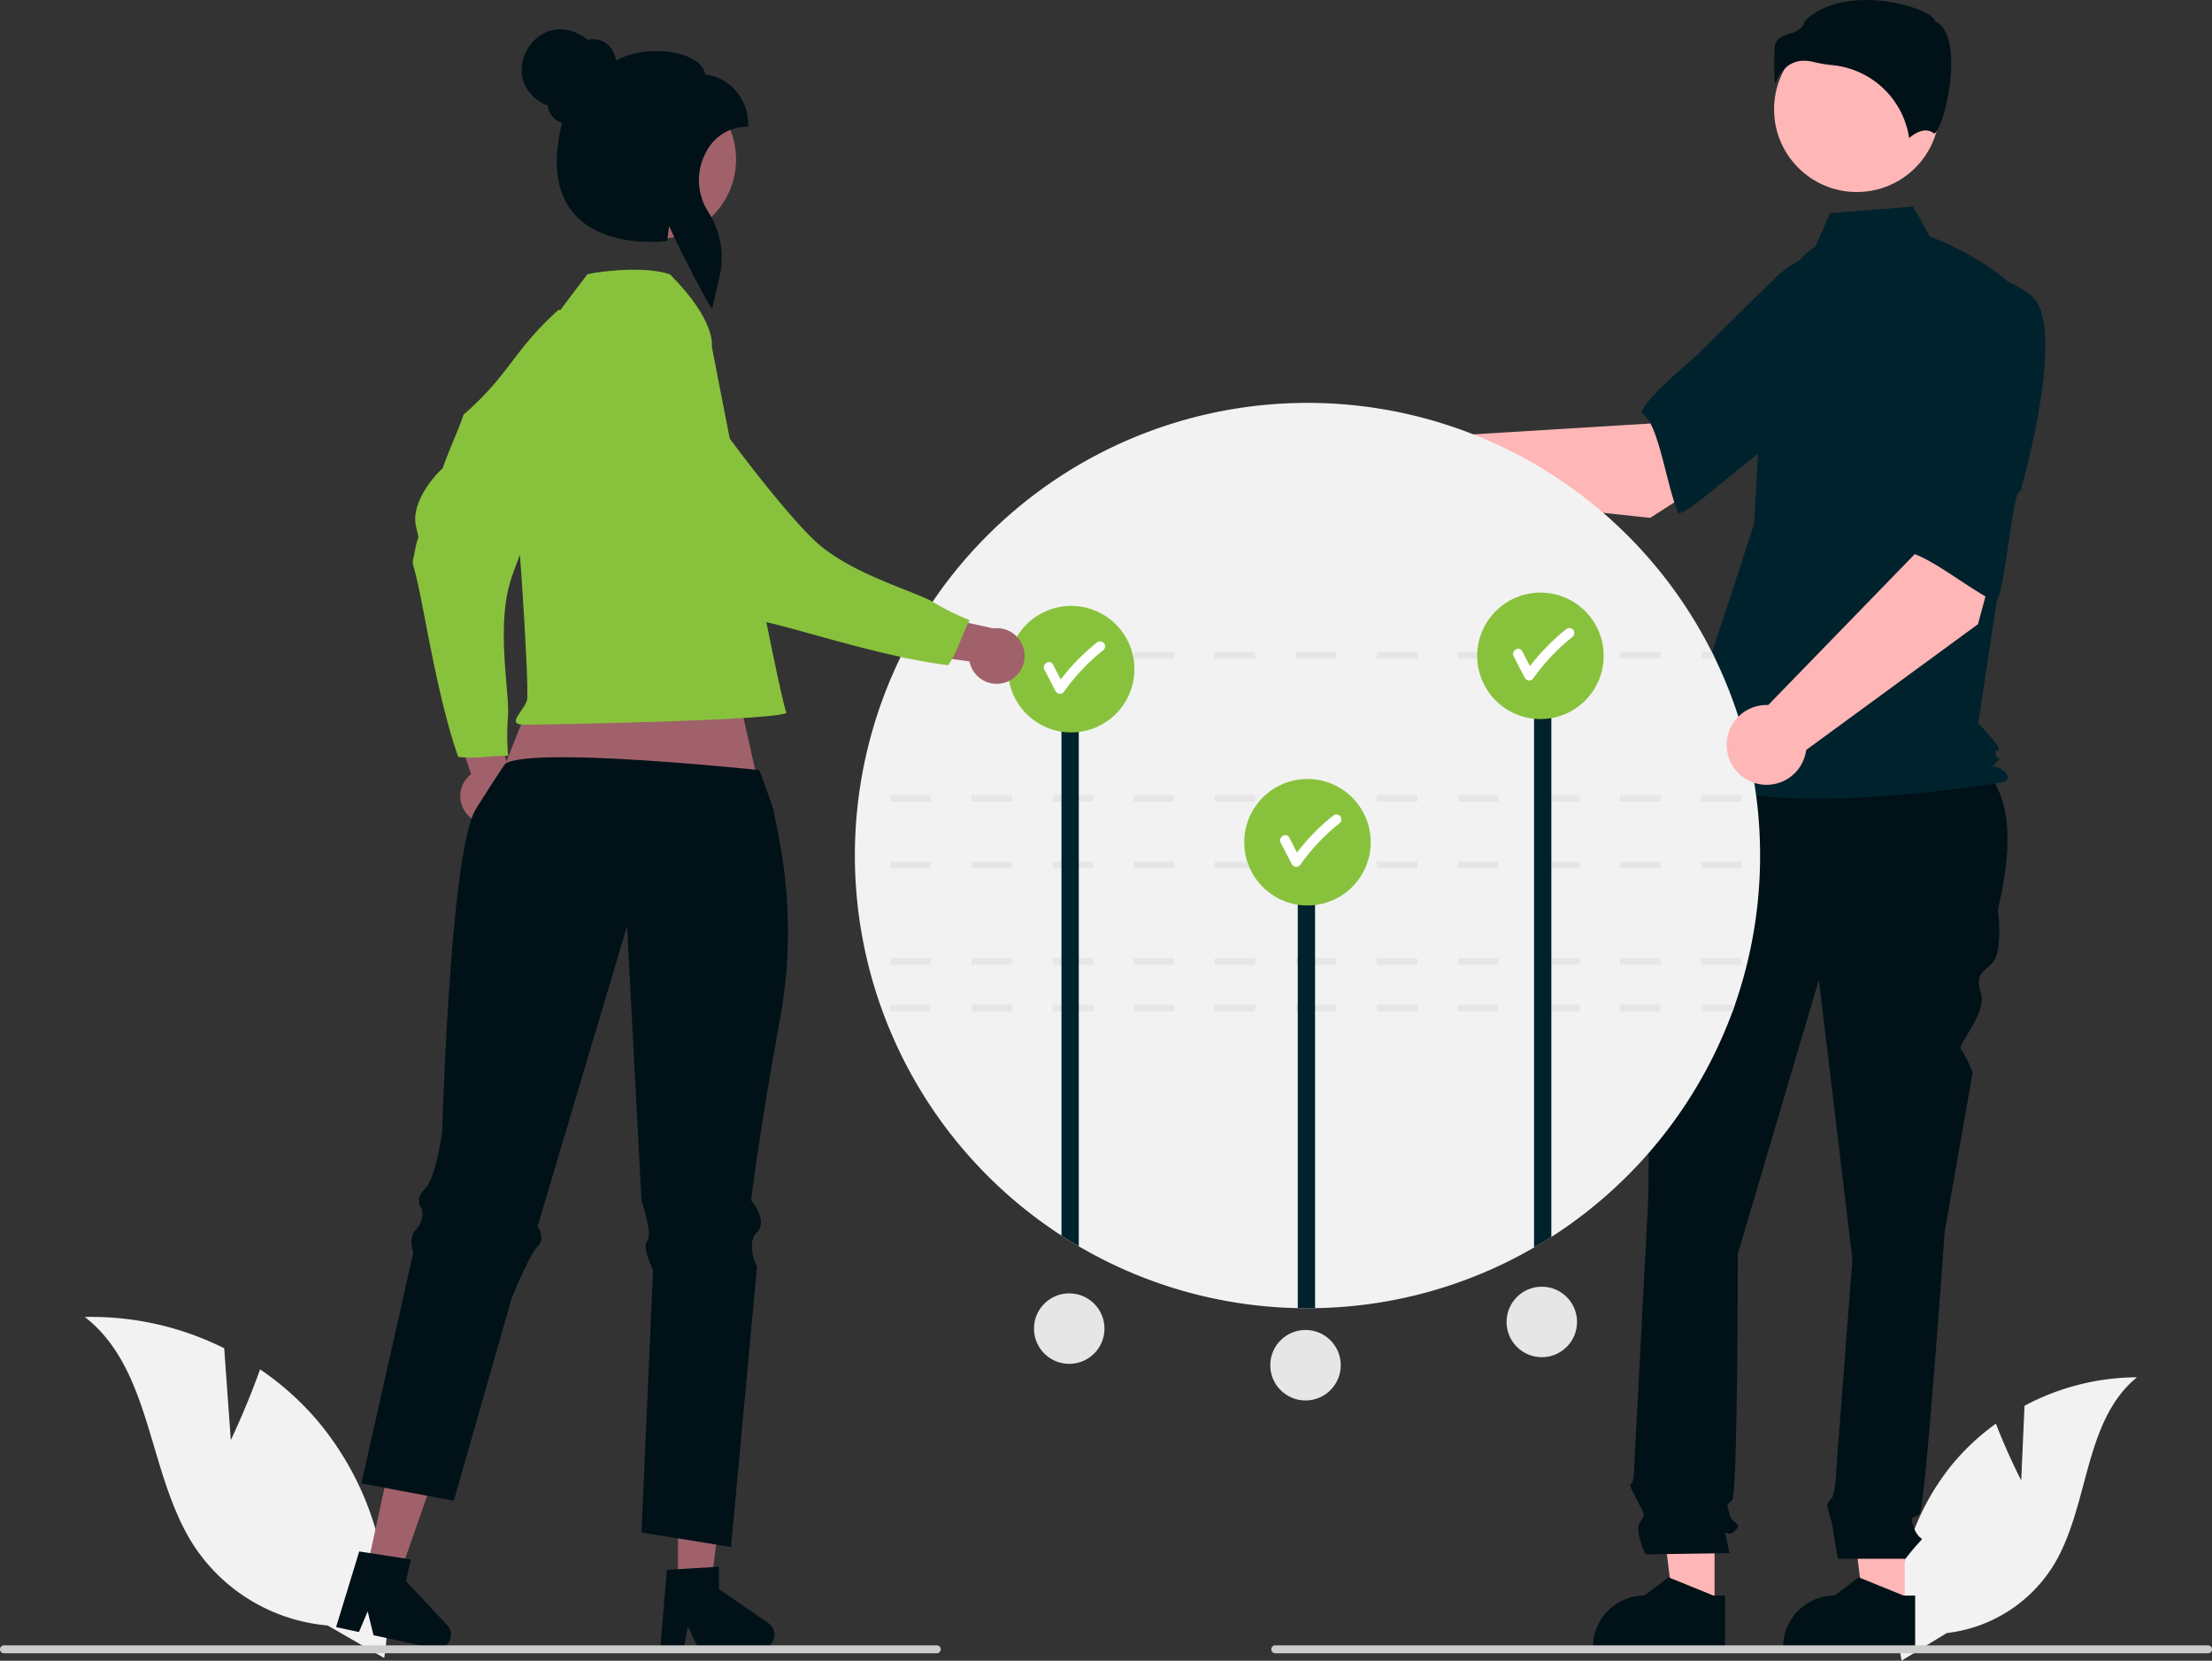 <svg xmlns="http://www.w3.org/2000/svg"
      viewBox="0 0 664.67 498.947">
      <rect x="0" y="0" width="664.67" height="498.947" fill="#333333" stroke="none"/>
      <path
        d="m607.339 444.782.998-22.434a72.455 72.455 0 0 1 33.795-8.555c-16.231 13.27-14.203 38.852-25.207 56.697a43.582 43.582 0 0 1-31.96 20.14l-13.583 8.317a73.03 73.03 0 0 1 15.393-59.18 70.542 70.542 0 0 1 12.965-12.045c3.253 8.578 7.599 17.06 7.599 17.06Z"
        fill="#f2f2f2" />
      <path
        d="M141.013 245.338a8.311 8.311 0 0 1 .542-12.732l-9.305-28.03 14.822 3.981 6.564 26.008a8.356 8.356 0 0 1-12.623 10.773Z"
        fill="#a0616a" />
      <path
        d="M167.876 93.043c2.46 1.41 17.011-2.084 19.853-1.09-1.569 9.571 6.952 5.98-2.3 18.55s-27.889 50.257-32.122 64.343-.043 33.936-.677 40.612a69.277 69.277 0 0 0 .057 11.62c-5-.063-9.926.974-15.004.311-5.414-15.32-9.054-37.128-11.526-49.18s-2.563-6.955-1.429-12.982 1.408-1.647.217-7.412 3.626-13.01 8.076-17.14c1.92-5.519 4.4-10.665 6.299-16.127 13.921-12.144 14.836-19.16 28.556-31.505Z"
        fill="#88c23c" />
      <path fill="#ffb6b6" d="M572.34 483.401h-12.299l-5.851-47.44h18.153l-.003 47.44z" />
      <path
        d="m575.477 495.324-39.658-.002v-.502a15.437 15.437 0 0 1 15.436-15.435h.001l7.244-5.496 13.516 5.497h3.462Z"
        fill="#001117" />
      <path fill="#ffb6b6" d="M515.2 483.401h-12.299l-5.851-47.44h18.152l-.002 47.44z" />
      <path
        d="m518.337 495.324-39.658-.002v-.502a15.437 15.437 0 0 1 15.436-15.435l7.245-5.496 13.516 5.497h3.462ZM509.876 224.043l80 2c15.194 8.252 15.425 26.113 10.447 47.32 0 0 1.68 12.604-1.681 15.965s-5.042 3.362-3.361 9.244-7.199 15.489-6.12 16.568 3.599 6.96 3.599 6.96l-8.403 47.897s-5.882 83.19-7.563 84.87-3.361 0-1.68 4.202 3.36 2.52 1.68 4.201a61.888 61.888 0 0 0-4.201 5.042h-20.316s-1.532-8.403-1.532-9.243-1.68-5.882-1.68-6.723 1.485-2.325 1.485-2.325a27.645 27.645 0 0 0 1.035-5.237c0-1.681 5.042-66.384 5.042-66.384l-10.083-84.03-24.37 82.35s0 72.265-1.68 73.946-1.68.84-.84 4.201 4.201 2.521 1.68 5.042-3.36-1.68-2.52 2.52l.84 4.202-25.209.361s-3.361-7.083-1.68-9.604 1.58-1.833-.471-5.958-2.89-4.966-2.05-5.806.84-5.31.84-5.31l4.201-80.4s.84-84.87.84-87.391a8.382 8.382 0 0 0-.697-3.78v-3.423l3.219-12.124Z"
        fill="#001117" />
      <circle cx="557.934" cy="32.839" r="24.856" fill="#ffb6b6" />
      <path
        d="M545.505 74.124c-5.355 3.183-8.558 9.032-10.397 14.985a142.008 142.008 0 0 0-6.102 33.929l-1.943 34.475-24.054 73.408c20.847 17.64 99.21 4.009 99.21 4.009s2.405-.802 0-3.208-4.748-.274-2.343-2.68.748.275-.054-2.13 0-.802.802-1.604-6.208-8.018-6.208-8.018l6.415-42.137 8.018-84.993c-9.622-12.027-28.973-19.117-28.973-19.117l-5-9-25 2Z"
        fill="#00222d" />
      <path
        d="M542.096 18.251a11.746 11.746 0 0 1 2.85.374 40.565 40.565 0 0 0 5.58.936 25.852 25.852 0 0 1 23.147 21.927c1.445-1.259 4.731-3.575 7.425-1.422.041.034.065.051.16.006 1.789-.848 4.965-11.295 5.06-20.492.052-4.882-.717-11.116-4.665-13.09l-.208-.104-.055-.226c-.264-1.098-3.21-2.973-8.333-4.432-9.308-2.651-22.91-3.035-30.723 4.567-.592 2.562-2.79 3.264-4.733 3.886-2.152.688-4.01 1.281-4.303 3.921a80.91 80.91 0 0 0 .053 11.28 11.52 11.52 0 0 1 4.092-5.75 8.111 8.111 0 0 1 4.653-1.38Z"
        fill="#001117" />
      <path d="m495.831 155.594 40.603-26.004-20.45-27.185-20.194 24.84-62.919 3.86a11.991 11.991 0 1 0-.67 17.67Z"
        fill="#ffb6b6" />
      <path
        d="M574.12 93.295c2.356 14.262-42.146 41.495-42.146 41.495 0-3.347-26.562 21.924-27.76 19.148-3.408-7.89-5.804-26.58-10.565-29.57-2.723-1.711 16.399-17.781 16.399-17.781s10.01-10.084 23.145-22.803a30.644 30.644 0 0 1 28.382-8.297s10.188 3.546 12.544 17.808Z"
        fill="#00222d" />
      <path
        d="M796.541 457.57a135.772 135.772 0 0 1-7.56 44.83c-.23.67-.47 1.33-.71 2a136.48 136.48 0 0 1-54.45 67.76c-1.71 1.1-3.44 2.15-5.2 3.17a135.219 135.219 0 0 1-65.8 18.22c-.76.01-1.52.02-2.28.02-.98 0-1.95-.01-2.92-.03a135.362 135.362 0 0 1-65.8-18.58q-2.64-1.546-5.2-3.21a136.127 136.127 0 0 1-48.57-173.35c.32-.67.65-1.33.99-2a136.054 136.054 0 0 1 243 0c.34.67.67 1.33.99 2a135.416 135.416 0 0 1 13.51 59.17Z"
        transform="translate(-267.665 -200.527)" fill="#f2f2f2" style="isolation:isolate" />
      <path
        d="M486.796 301.873v2h12.18v-2Zm-24.36 0v2h12.18v-2Zm-24.36 0v2h12.18v-2Zm-24.36 0v2h12.18v-2Zm-24.36 0v2h12.18v-2Zm-24.36 0v2h12.18v-2Zm-24.36 0v2h12.18v-2Zm-24.35 0v2h12.17v-2Zm-24.36 0v2h12.18v-2Zm-24.36 0v2h12.18v-2Zm253.75 0h-10.16v2h9.45ZM511.156 287.873v2h12.18v-2Zm-24.36 0v2h12.18v-2Zm-24.36 0v2h12.18v-2Zm-24.36 0v2h12.18v-2Zm-24.36 0v2h12.18v-2Zm-24.36 0v2h12.18v-2Zm-24.36 0v2h12.18v-2Zm-24.36 0v2h12.18v-2Zm-24.35 0v2h12.17v-2Zm-24.36 0v2h12.18v-2Zm-24.36 0v2h12.18v-2ZM511.156 258.873v2h12.18v-2Zm-24.36 0v2h12.18v-2Zm-24.36 0v2h12.18v-2Zm-24.36 0v2h12.18v-2Zm-24.36 0v2h12.18v-2Zm-24.36 0v2h12.18v-2Zm-24.36 0v2h12.18v-2Zm-24.36 0v2h12.18v-2Zm-24.35 0v2h12.17v-2Zm-24.36 0v2h12.18v-2Zm-24.36 0v2h12.18v-2ZM511.156 238.873v2h12.18v-2Zm-24.36 0v2h12.18v-2Zm-24.36 0v2h12.18v-2Zm-24.36 0v2h12.18v-2Zm-24.36 0v2h12.18v-2Zm-24.36 0v2h12.18v-2Zm-24.36 0v2h12.18v-2Zm-24.36 0v2h12.18v-2Zm-24.35 0v2h12.17v-2Zm-24.36 0v2h12.18v-2Zm-24.36 0v2h12.18v-2ZM514.376 195.873h-3.22v2h4.21c-.32-.67-.65-1.33-.99-2Zm-27.58 0v2h12.18v-2Zm-24.36 0v2h12.18v-2Zm-24.36 0v2h12.18v-2Zm-24.36 0v2h12.18v-2Zm-24.36 0v2h12.18v-2Zm-24.36 0v2h12.18v-2Zm-24.36 0v2h12.18v-2Zm-24.35 0v2h12.17v-2Zm-24.36 0v2h12.18v-2Zm-20.55 0c-.34.67-.67 1.33-.99 2h9.36v-2Z"
        fill="#e6e6e6" />
      <path
        d="M466.156 202.613v169.02c-1.71 1.1-3.44 2.15-5.2 3.17v-172.19ZM395.156 258.613v134.41c-.76.01-1.52.02-2.28.02-.98 0-1.95-.01-2.92-.03v-134.4ZM324.156 202.613v171.82q-2.64-1.545-5.2-3.21v-168.61Z"
        fill="#00222d" />
      <path
        d="m69.354 432.66-1.984-27.588a89.244 89.244 0 0 0-41.899-9.396c20.432 15.793 18.795 47.358 32.945 68.96a53.68 53.68 0 0 0 40.028 23.722l17.004 9.782a89.952 89.952 0 0 0-20.944-72.346A86.888 86.888 0 0 0 78.136 411.4c-3.717 10.671-8.782 21.262-8.782 21.262Z"
        fill="#f2f2f2" />
      <circle cx="462.876" cy="197.043" r="19" fill="#88c23c" />
      <path
        d="M472.63 189.124a1.537 1.537 0 0 0-2.121 0 62.934 62.934 0 0 0-10.782 11.013l-2.305-4.46c-.887-1.715-3.476-.2-2.59 1.515l3.37 6.522a1.518 1.518 0 0 0 2.591 0 60.749 60.749 0 0 1 11.837-12.469 1.51 1.51 0 0 0 0-2.121Z"
        fill="#fff" />
      <circle cx="392.876" cy="253.043" r="19" fill="#88c23c" />
      <path
        d="M402.63 245.124a1.537 1.537 0 0 0-2.121 0 62.934 62.934 0 0 0-10.782 11.013l-2.305-4.46c-.887-1.715-3.476-.2-2.59 1.515l3.37 6.522a1.518 1.518 0 0 0 2.591 0 60.749 60.749 0 0 1 11.837-12.469 1.51 1.51 0 0 0 0-2.121Z"
        fill="#fff" />
      <circle cx="321.876" cy="201.043" r="19" fill="#88c23c" />
      <path
        d="M331.63 193.124a1.537 1.537 0 0 0-2.121 0 62.934 62.934 0 0 0-10.782 11.013l-2.305-4.46c-.887-1.715-3.476-.2-2.59 1.515l3.37 6.522a1.518 1.518 0 0 0 2.591 0 60.749 60.749 0 0 1 11.837-12.469 1.51 1.51 0 0 0 0-2.121Z"
        fill="#fff" />
      <path
        d="m594.354 187.531 12.508-46.565-33.425-6.328 1.797 31.962-43.917 45.221a11.991 11.991 0 1 0 11.402 13.516Z"
        fill="#ffb6b6" />
      <path
        d="M610.282 88.756c11.346 8.957-3.216 59.057-3.216 59.057-2.255-2.474-4.875 34.094-7.63 32.85-7.833-3.54-22.189-15.743-27.723-14.748-3.165.569.151-24.188.151-24.188s.61-14.195 1.756-32.444a30.644 30.644 0 0 1 15.397-25.245s9.92-4.239 21.265 4.718Z"
        fill="#00222d" />
      <path fill="#a0616a"
        d="m218.409 193.301 13.751 61.366-88.118-5.481 23.962-60.268 50.405 4.383zM203.736 476.529l9.898-.001 4.709-38.179h-14.609l.002 38.18z" />
      <path
        d="m200.384 471.646 15.647-.934v6.704l14.876 10.274a4.188 4.188 0 0 1-2.38 7.634H209.9l-3.21-6.632-1.255 6.632h-7.023Z"
        fill="#001117" />
      <path fill="#a0616a" d="m110.182 471.604 9.674 2.098 12.696-36.313-14.277-3.097-8.093 37.312z" />
      <path
        d="m107.942 466.122 15.49 2.404-1.422 6.552 12.36 13.194a4.188 4.188 0 0 1-3.944 6.956l-18.205-3.95-1.732-7.16-2.631 6.214-6.864-1.49ZM234.41 305.982c-6.947 38.178-8.684 54.663-8.684 54.663s5.21 6.073 1.737 9.546 0 10.411 0 10.411l-7.81 84.167-6.287-1.02-15.145-2.435-5.463-.882 3.474-78.957s-3.474-6.947-1.737-8.683c1.737-1.737-1.737-12.147-1.737-12.147l-4.337-82.43-26.904 90.24s2.61 3.473 0 6.073c-2.6 2.6-7.8 15.62-7.8 15.62l-16 55.983-1.358 4.754-8.343-1.562-9.082-1.708-1.668-.31-2.97-.563-1.91-.36-.65-.116-3.144-.591.95-4.22.495-2.223 13.535-60.114.31-1.388.33-1.465s-1.736-4.337.864-6.947a6.78 6.78 0 0 0 1.737-6.073 2.369 2.369 0 0 1-.233-.291 3.602 3.602 0 0 1-.621-1.417c-.233-1.086-.03-2.61 1.727-4.366a7.408 7.408 0 0 0 1.232-1.766c2.639-4.996 3.968-15.581 3.968-15.581s2.348-83.837 10.032-96.644c.408-.67 8.565-13.521 8.992-13.783 8.674-5.2 76.25 1.982 76.25 1.982s4.093 10.996 4.278 12.14c.999 6.433 7.861 30.077 1.972 62.463Z"
        fill="#001117" />
      <path
        d="M213.876 104.043s1.463-7.59-12.588-21.641c-7.439-2.48-20.327-1.035-24.795 0-20.663 27.274-16.963 22.462-22.342 37.701-1.394 3.952-2.092 7.749-1.472 10.848 2.48 12.398 6.505 76.037 5.679 79.343s-6.612 7.439-.827 7.439 80.395-1.306 78.742-3.786-22.397-109.904-22.397-109.904Z"
        fill="#88c23c" />
      <path
        d="M302.486 204.888a8.311 8.311 0 0 1-11.158-6.157l-29.241-4.154 10.167-11.497 26.21 5.707a8.356 8.356 0 0 1 4.022 16.101Z"
        fill="#a0616a" />
      <path
        d="M178.773 99.157c2.357-1.574 5.035-2.313 7.19-4.415 7.872 5.668 8.451-3.56 15.584 10.322s32.576 47.354 43.302 57.418 30.364 15.155 36.059 18.696a69.275 69.275 0 0 0 10.429 5.124c-2.283 4.448-3.55 9.321-6.404 13.572-16.128-1.976-37.275-8.43-49.166-11.585s-7.37-.804-12.26-4.503-.847-1.995-6.54-3.496-10.032-9.041-11.748-14.865c-4.087-4.177-7.59-8.689-11.633-12.823-4.673-17.873-9.87-35.662-14.813-53.445Z"
        fill="#88c23c" />
      <circle cx="197.237" cy="47.891" r="23.933" fill="#a0616a" />
      <path
        d="M213.227 91.638c-1.135-1.62-9.616-17.683-12.137-23.757a27.779 27.779 0 0 0-.49 3.987l-.025.499-.495.064c-.746.095-18.348 2.231-27.508-8.156-5.428-6.153-6.659-15.382-3.664-27.436a4.778 4.778 0 0 1-1.542-.594 6.623 6.623 0 0 1-2.823-4.81l-.507.136c-16.298-7.93-2.257-31.13 12.628-19.595a7.192 7.192 0 0 1 3.93.225 7.292 7.292 0 0 1 4.502 5.966c7.691-4.045 17.87-3.387 23.135-.351 2.204 1.27 3.47 2.871 3.694 4.657 6.219.347 12.907 6.405 12.907 14.986v.598h-.598a13.795 13.795 0 0 0-12.02 7.57 17.58 17.58 0 0 0 .541 17.937 25.291 25.291 0 0 1 3.49 19.338L214 92.742Z"
        fill="#001117" />
      <path
        d="M282.67 495.521a1.186 1.186 0 0 1-1.19 1.19H1.19a1.19 1.19 0 1 1 0-2.38h280.29a1.187 1.187 0 0 1 1.19 1.19ZM664.67 495.521a1.186 1.186 0 0 1-1.19 1.19H383.19a1.19 1.19 0 1 1 0-2.38h280.29a1.187 1.187 0 0 1 1.19 1.19Z"
        fill="#ccc" />
      <circle cx="321.286" cy="399.169" r="10.591" fill="#e6e6e6" />
      <circle cx="392.286" cy="410.169" r="10.591" fill="#e6e6e6" />
      <circle cx="463.286" cy="397.169" r="10.591" fill="#e6e6e6" />
    </svg>